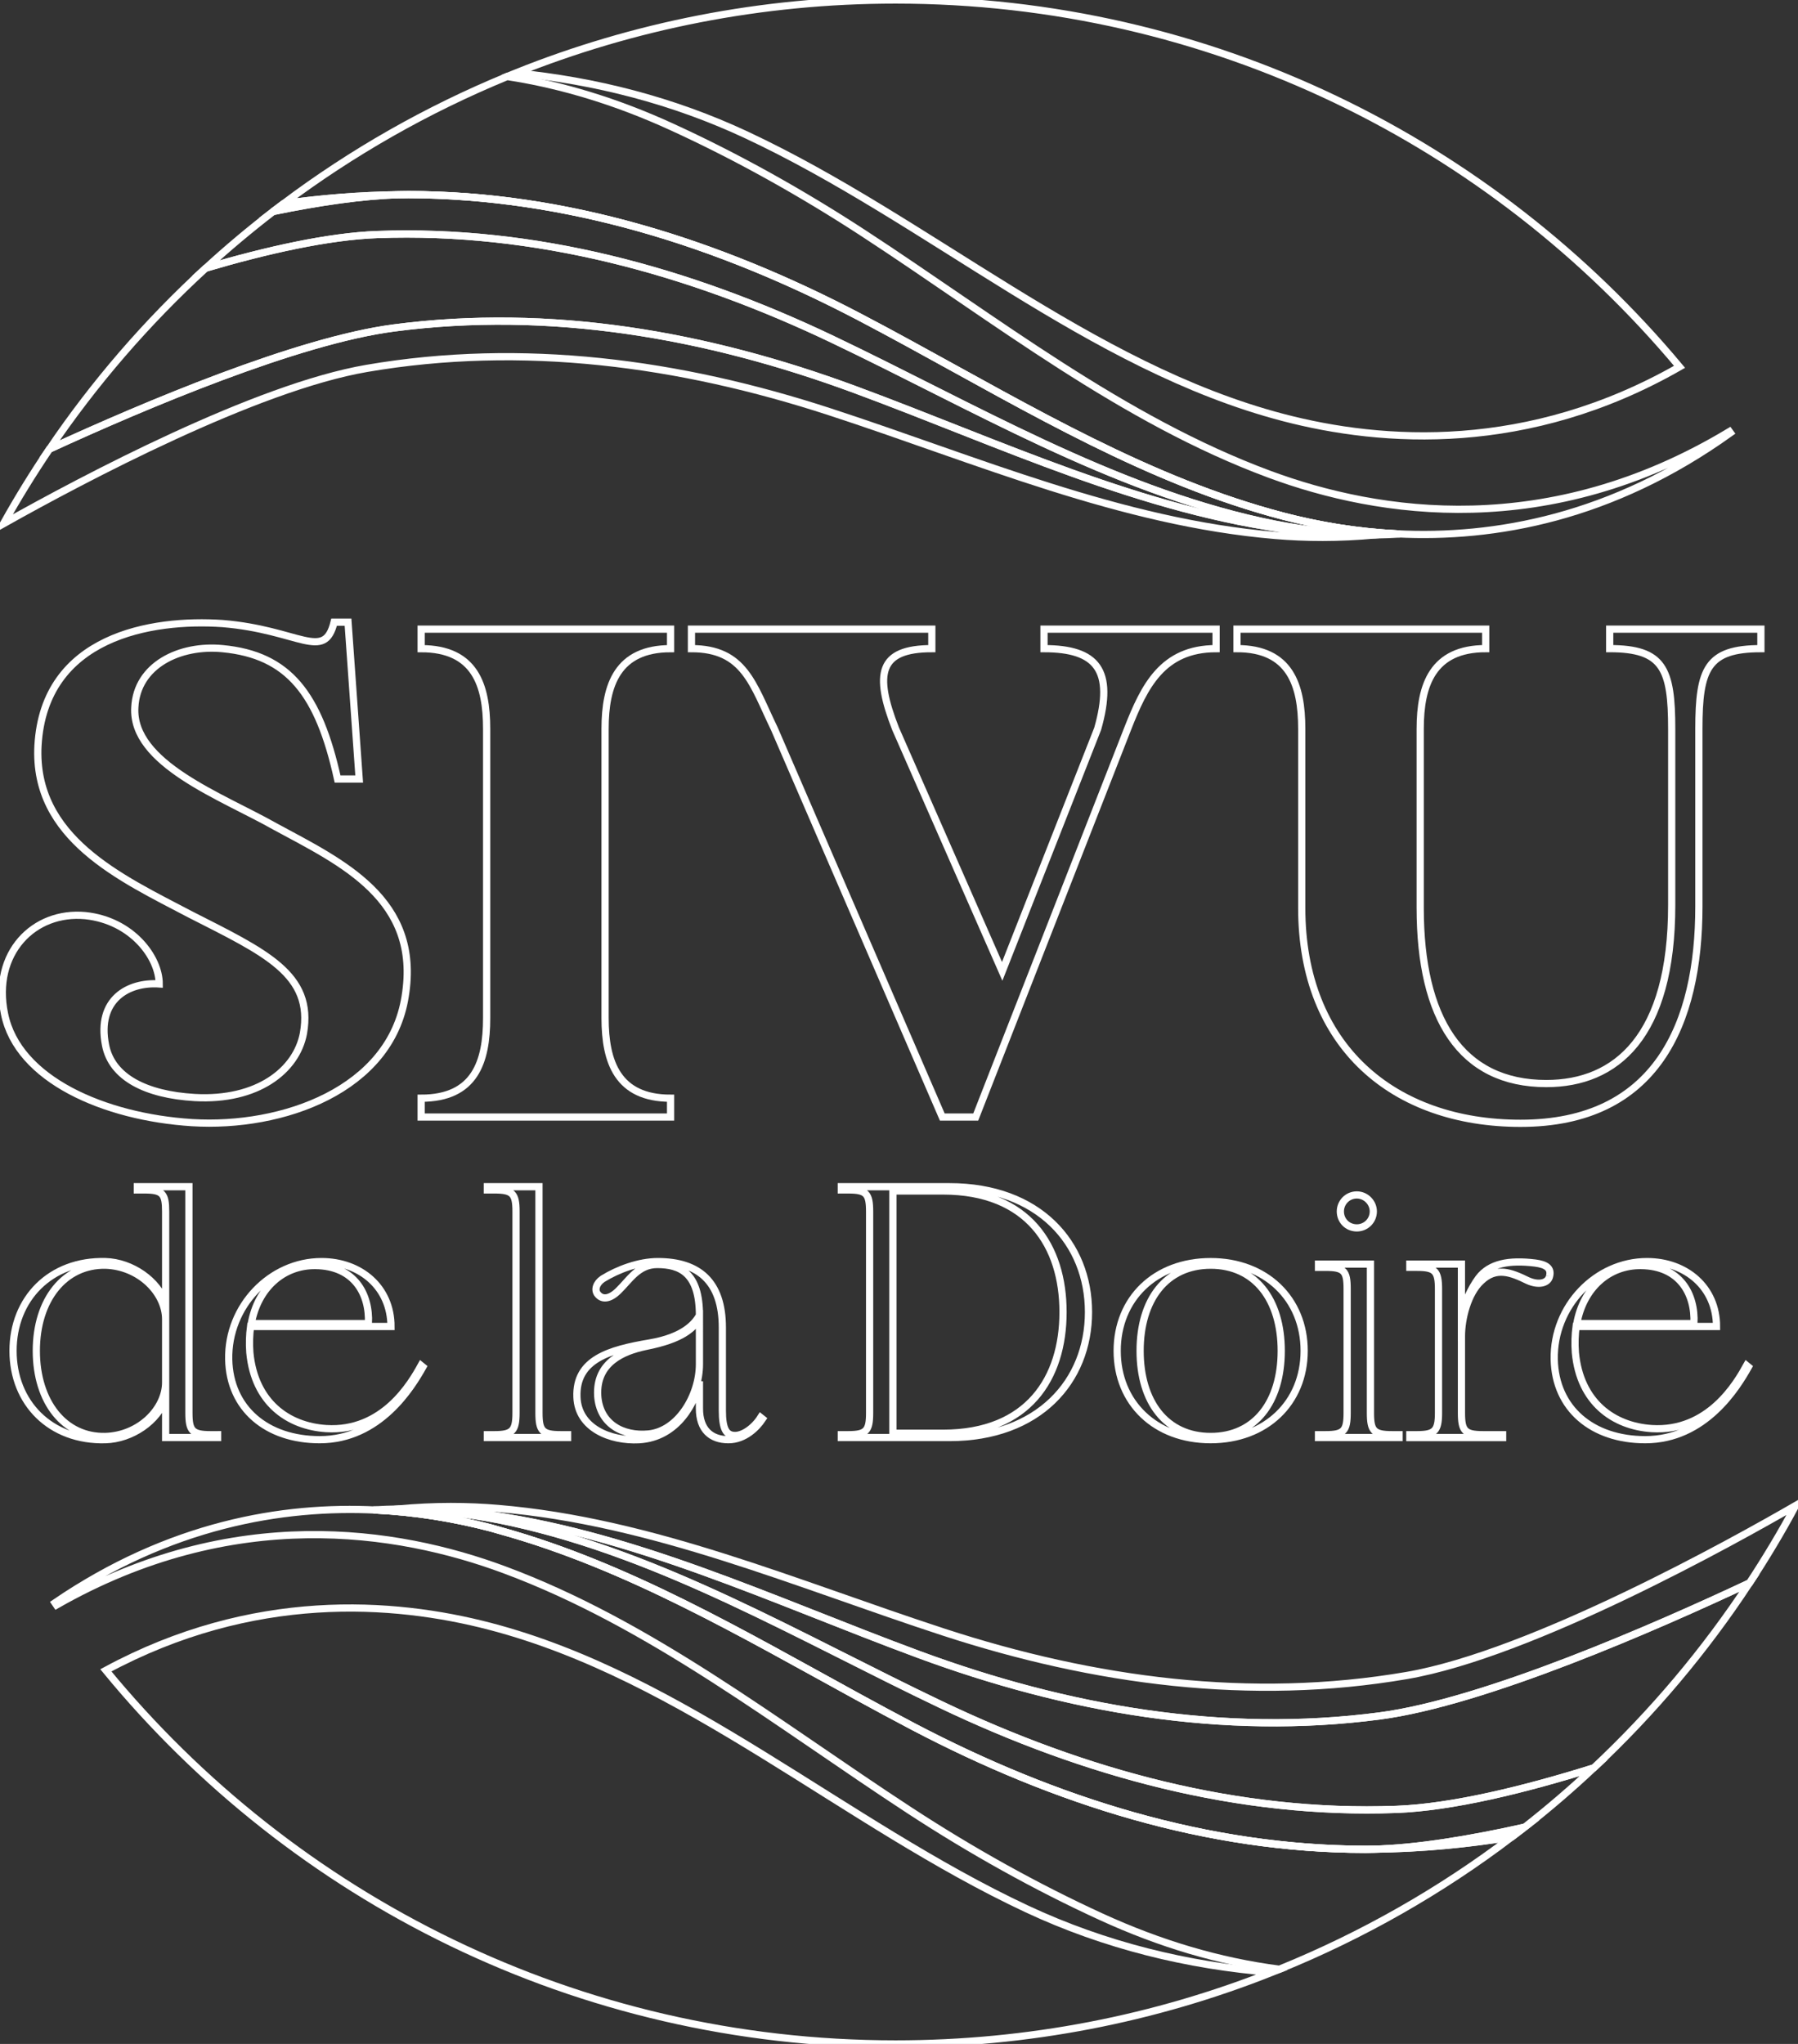 <?xml version="1.0" encoding="utf-8"?>
<!-- Generator: Adobe Illustrator 16.0.0, SVG Export Plug-In . SVG Version: 6.00 Build 0)  -->
<!DOCTYPE svg PUBLIC "-//W3C//DTD SVG 1.1//EN" "http://www.w3.org/Graphics/SVG/1.1/DTD/svg11.dtd">
<svg version="1.1" id="Calque_1" xmlns="http://www.w3.org/2000/svg" xmlns:xlink="http://www.w3.org/1999/xlink" x="0px" y="0px"
	 width="249.449px" height="283.464px" viewBox="0 0 249.449 283.464" enable-background="new 0 0 249.449 283.464"
	 xml:space="preserve">
<rect x="0" y="0" width="249.449" height="283.464" fill="#333333" stroke="none"/>
<path fill="none" stroke="#FFFFFF" stroke-miterlimit="10" d="M189.738,256.471c0.279-0.003,0.56-0.005,0.846-0.013
	C190.302,256.462,190.021,256.47,189.738,256.471z"/>
<path fill="none" stroke="#FFFFFF" stroke-miterlimit="10" d="M190.207,73.766c-0.163-0.017-0.328-0.03-0.49-0.047
	C189.879,73.736,190.044,73.75,190.207,73.766z"/>
<path fill="none" stroke="#FFFFFF" stroke-miterlimit="10" d="M192.432,73.952c-0.234-0.017-0.471-0.032-0.703-0.05
	C191.961,73.919,192.195,73.935,192.432,73.952z"/>
<path fill="none" stroke="#FFFFFF" stroke-miterlimit="10" d="M182.141,72.538c-0.248-0.051-0.494-0.102-0.738-0.154
	C181.646,72.436,181.893,72.487,182.141,72.538z"/>
<path fill="none" stroke="#FFFFFF" stroke-miterlimit="10" d="M183.941,72.888c-0.233-0.042-0.467-0.087-0.698-0.131
	C183.477,72.801,183.708,72.846,183.941,72.888z"/>
<path fill="none" stroke="#FFFFFF" stroke-miterlimit="10" d="M185.799,73.205c-0.193-0.03-0.385-0.063-0.576-0.096
	C185.414,73.141,185.604,73.174,185.799,73.205z"/>
<path fill="none" stroke="#FFFFFF" stroke-miterlimit="10" d="M187.711,73.483c-0.006-0.001-0.013-0.002-0.02-0.003
	C187.698,73.481,187.705,73.482,187.711,73.483z"/>
<path fill="none" stroke="#FFFFFF" stroke-miterlimit="10" d="M55.884,209.703c0.14,0.014,0.281,0.025,0.42,0.041
	C56.165,209.728,56.023,209.716,55.884,209.703z"/>
<path fill="none" stroke="#FFFFFF" stroke-miterlimit="10" d="M60.295,210.268c0.117,0.019,0.231,0.038,0.349,0.058
	C60.526,210.306,60.412,210.287,60.295,210.268z"/>
<path fill="none" stroke="#FFFFFF" stroke-miterlimit="10" d="M53.622,209.513c0.227,0.016,0.453,0.029,0.678,0.048
	C54.075,209.542,53.849,209.529,53.622,209.513z"/>
<path fill="none" stroke="#FFFFFF" stroke-miterlimit="10" d="M64.067,210.96c0.147,0.029,0.295,0.061,0.441,0.092
	C64.362,211.021,64.215,210.992,64.067,210.96z"/>
<path fill="none" stroke="#FFFFFF" stroke-miterlimit="10" d="M69.51,212.306c17.515,4.869,33.403,14.213,49.503,23.018
	C102.915,226.518,87.025,217.171,69.51,212.306z"/>
<path fill="none" stroke="#FFFFFF" stroke-miterlimit="10" d="M62.194,210.593c0.152,0.027,0.303,0.057,0.454,0.084
	C62.497,210.65,62.347,210.621,62.194,210.593z"/>
<path fill="none" stroke="#FFFFFF" stroke-miterlimit="10" d="M65.945,211.375c0.113,0.026,0.229,0.053,0.341,0.078
	C66.174,211.425,66.059,211.401,65.945,211.375z"/>
<path fill="none" stroke="#FFFFFF" stroke-miterlimit="10" d="M126.078,47.623c16.886,9.205,33.495,19.133,51.956,23.961
	c0.21,0.055,0.429,0.106,0.642,0.16c-0.214-0.055-0.433-0.106-0.644-0.162C159.573,66.754,142.965,56.828,126.078,47.623z"/>
<path fill="none" stroke="#FFFFFF" stroke-miterlimit="10" d="M56.666,26.988c-0.435-0.001-0.882,0.007-1.335,0.019
	C55.776,27,56.22,26.988,56.666,26.988z"/>
<path fill="none" stroke="#FFFFFF" stroke-miterlimit="10" d="M180.393,72.157c-0.248-0.057-0.5-0.112-0.744-0.172
	C179.893,72.044,180.145,72.1,180.393,72.157z"/>
<path fill="none" stroke="#FFFFFF" stroke-miterlimit="10" d="M68.003,225.558c-13.445-3.516-32.927-4.914-53.316,6.096
	c25.994,31.633,65.418,51.813,109.557,51.813c18.433,0,36.042-3.521,52.195-9.924c-11.643-0.93-23.131-3.723-33.989-8.805
	C117.159,252.904,94.983,232.611,68.003,225.558z"/>
<path fill="none" stroke="#FFFFFF" stroke-miterlimit="10" d="M189.738,256.471c-0.122,0-0.243,0.005-0.366,0.005
	c-21.865,0-42.938-6.678-62.651-17.012c-2.581-1.354-5.146-2.74-7.708-4.141c-16.1-8.806-31.988-18.148-49.503-23.019
	c-0.503-0.14-1.001-0.294-1.506-0.427c-0.562-0.146-1.136-0.289-1.718-0.428c-0.112-0.025-0.228-0.052-0.341-0.078
	c-0.473-0.109-0.95-0.217-1.437-0.322c-0.146-0.03-0.294-0.061-0.441-0.092c-0.467-0.098-0.94-0.19-1.419-0.281
	c-0.151-0.028-0.302-0.059-0.454-0.086c-0.51-0.094-1.027-0.182-1.551-0.268c-0.117-0.02-0.231-0.039-0.349-0.058
	c-1.295-0.205-2.626-0.382-3.991-0.524c-0.139-0.016-0.28-0.027-0.42-0.041c-0.523-0.052-1.052-0.1-1.584-0.142
	c-0.225-0.019-0.451-0.032-0.678-0.048c-0.457-0.031-0.916-0.059-1.38-0.082c-13.11-0.658-28.766,2.055-44.614,12.859
	c0.07,0.104,0.142,0.205,0.213,0.309c24.475-13.971,47.238-10.41,62.079-4.908c20.395,7.555,37.896,21.395,56.267,33.389
	c8.508,5.559,17.535,10.613,26.651,14.783c8.076,3.697,16.304,6.168,24.666,7.244c11.595-4.705,22.424-10.896,32.253-18.346
	c-6.066,0.986-12.521,1.627-19.173,1.697C190.298,256.466,190.018,256.468,189.738,256.471z"/>
<path fill="none" stroke="#FFFFFF" stroke-miterlimit="10" d="M130.912,226.349c-20.415-6.658-40.38-15.34-61.8-17.145
	c-4.156-0.353-8.838-0.404-13.85,0.073c3.916-0.065,7.588,0.166,10.914,0.58c21.351,2.646,41.031,12.11,61.227,19.569
	c20.666,7.638,42.295,11.402,64.009,8.552c14.558-1.911,38.405-12.381,51.305-18.44c2.29-3.479,4.435-7.062,6.416-10.746
	c-8.536,4.932-36.649,20.608-53.981,23.58C173.54,236.078,151.807,233.167,130.912,226.349z"/>
<path fill="none" stroke="#FFFFFF" stroke-miterlimit="10" d="M130.547,236.406c-19.565-9.328-38.47-20.611-59.546-25.254
	c-4.761-1.047-10.256-1.805-16.248-1.834c0.172-0.018,0.337-0.021,0.51-0.039c-1.13,0.02-2.272,0.055-3.441,0.127
	c0.142,0.006,0.279,0.018,0.421,0.025c0.464,0.023,0.923,0.051,1.38,0.082c0.227,0.016,0.453,0.029,0.678,0.048
	c0.533,0.042,1.061,0.09,1.584,0.142c0.14,0.014,0.281,0.025,0.42,0.041c1.365,0.143,2.695,0.319,3.991,0.524
	c0.117,0.019,0.231,0.038,0.349,0.058c0.523,0.086,1.041,0.174,1.551,0.268c0.152,0.027,0.303,0.058,0.454,0.086
	c0.479,0.091,0.951,0.186,1.419,0.281c0.147,0.031,0.295,0.062,0.441,0.092c0.486,0.105,0.964,0.213,1.437,0.322
	c0.113,0.026,0.229,0.053,0.341,0.078c0.582,0.139,1.157,0.281,1.719,0.428c0.505,0.133,1.002,0.285,1.505,0.427
	c17.516,4.866,33.405,14.212,49.503,23.019c2.562,1.399,5.128,2.787,7.708,4.141c19.711,10.334,40.786,16.951,62.649,17.01
	c0.121,0,0.246-0.002,0.368-0.003c0.283-0.001,0.563-0.009,0.846-0.013c5.943-0.137,13.352-1.36,20.939-3.053
	c3.32-2.599,6.517-5.346,9.59-8.225c-9.557,2.99-19.627,5.47-27.422,5.755C171.838,251.74,150.568,245.958,130.547,236.406z"/>
<path fill="none" stroke="#FFFFFF" stroke-miterlimit="10" d="M69.51,212.306c-0.503-0.141-1-0.295-1.505-0.426
	c-0.562-0.146-1.137-0.289-1.719-0.428c0.582,0.139,1.156,0.28,1.718,0.428C68.509,212.011,69.007,212.167,69.51,212.306z"/>
<path fill="none" stroke="#FFFFFF" stroke-miterlimit="10" d="M189.372,256.476c0.123,0,0.244-0.005,0.366-0.005
	c-0.122,0.001-0.247,0.003-0.368,0.003c-21.863-0.059-42.938-6.676-62.649-17.01c-2.58-1.354-5.146-2.74-7.708-4.141
	c2.561,1.399,5.127,2.787,7.708,4.141C146.434,249.798,167.507,256.476,189.372,256.476z"/>
<path fill="none" stroke="#FFFFFF" stroke-miterlimit="10" d="M56.304,209.744c1.365,0.143,2.696,0.319,3.991,0.524
	C58.999,210.063,57.669,209.886,56.304,209.744z"/>
<path fill="none" stroke="#FFFFFF" stroke-miterlimit="10" d="M52.242,209.431c0.464,0.023,0.923,0.051,1.38,0.082
	C53.165,209.482,52.706,209.455,52.242,209.431z"/>
<path fill="none" stroke="#FFFFFF" stroke-miterlimit="10" d="M64.509,211.052c0.486,0.104,0.964,0.212,1.437,0.322
	C65.473,211.264,64.995,211.158,64.509,211.052z"/>
<path fill="none" stroke="#FFFFFF" stroke-miterlimit="10" d="M60.644,210.326c0.523,0.086,1.041,0.174,1.551,0.268
	C61.685,210.5,61.167,210.412,60.644,210.326z"/>
<path fill="none" stroke="#FFFFFF" stroke-miterlimit="10" d="M62.648,210.677c0.479,0.092,0.952,0.186,1.419,0.283
	C63.6,210.863,63.127,210.769,62.648,210.677z"/>
<path fill="none" stroke="#FFFFFF" stroke-miterlimit="10" d="M54.3,209.561c0.532,0.042,1.061,0.09,1.584,0.142
	C55.36,209.651,54.833,209.603,54.3,209.561z"/>
<path fill="none" stroke="#FFFFFF" stroke-miterlimit="10" d="M209.757,254.761c0.591-0.448,1.183-0.896,1.767-1.354
	c-7.588,1.69-14.994,2.914-20.938,3.053C197.236,256.389,203.689,255.75,209.757,254.761z"/>
<path fill="none" stroke="#FFFFFF" stroke-miterlimit="10" d="M127.402,229.429c-20.194-7.459-39.875-16.926-61.227-19.57
	c-3.326-0.414-6.998-0.646-10.914-0.58c-0.173,0.018-0.338,0.021-0.51,0.039c5.992,0.029,11.487,0.787,16.248,1.834
	c21.076,4.643,39.98,15.926,59.546,25.254c20.021,9.553,41.291,15.334,63.146,14.531c7.795-0.285,17.865-2.764,27.422-5.755
	c8.166-7.651,15.427-16.259,21.603-25.644c-12.897,6.061-36.747,16.529-51.305,18.44
	C169.697,240.832,148.068,237.066,127.402,229.429z"/>
<path fill="none" stroke="#FFFFFF" stroke-miterlimit="10" d="M178.034,57.906c13.812,3.613,33.991,4.979,54.981-7.031
	C207.018,19.782,167.941,0,124.243,0c-18.611,0-36.381,3.594-52.662,10.114c10.962,1.078,21.766,3.818,32.007,8.612
	C128.877,30.561,151.055,50.851,178.034,57.906z"/>
<path fill="none" stroke="#FFFFFF" stroke-miterlimit="10" d="M56.666,26.988c21.864,0,42.939,6.678,62.651,17.011
	c2.262,1.186,4.514,2.399,6.761,3.624c16.887,9.205,33.495,19.132,51.954,23.959c0.211,0.056,0.43,0.107,0.644,0.162
	c0.322,0.081,0.643,0.163,0.973,0.241c0.244,0.06,0.496,0.115,0.744,0.172c0.334,0.077,0.67,0.153,1.01,0.227
	c0.244,0.053,0.49,0.104,0.738,0.154c0.363,0.075,0.731,0.148,1.104,0.22c0.232,0.044,0.465,0.089,0.699,0.131
	c0.422,0.077,0.85,0.15,1.279,0.221c0.191,0.032,0.383,0.065,0.576,0.096c0.623,0.098,1.254,0.191,1.895,0.275
	c0.006,0.001,0.013,0.002,0.019,0.003c0.66,0.087,1.329,0.165,2.006,0.236c0.162,0.017,0.327,0.03,0.49,0.047
	c0.502,0.049,1.009,0.096,1.521,0.136c0.233,0.018,0.469,0.033,0.705,0.05c0.445,0.03,0.896,0.058,1.348,0.08
	c13.568,0.685,29.865-2.232,46.283-14.006c-0.041-0.058-0.08-0.117-0.123-0.175c-25.133,15.163-48.629,11.553-63.821,5.923
	c-20.396-7.557-37.896-21.396-56.266-33.391c-8.51-5.558-17.537-10.612-26.652-14.782c-7.486-3.428-15.104-5.803-22.839-6.989
	c-11.122,4.575-21.538,10.518-31.03,17.63c5.126-0.718,10.494-1.171,16-1.235C55.784,26.995,56.231,26.987,56.666,26.988z"/>
<path fill="none" stroke="#FFFFFF" stroke-miterlimit="10" d="M115.125,57.113c20.415,6.659,40.382,15.344,61.8,17.146
	c4.159,0.351,8.843,0.402,13.856-0.074c-3.92,0.064-7.594-0.168-10.922-0.58c-21.351-2.646-41.03-12.111-61.225-19.57
	c-20.666-7.637-42.295-11.402-64.01-8.549C41.313,47.233,20.234,56.136,6.861,62.28c-2.272,3.352-4.399,6.81-6.385,10.357
	C11.618,66.38,35.5,53.73,50.886,51.091C72.498,47.386,94.231,50.294,115.125,57.113z"/>
<path fill="none" stroke="#FFFFFF" stroke-miterlimit="10" d="M115.491,47.056c19.565,9.331,38.47,20.611,59.545,25.254
	c4.762,1.05,10.256,1.805,16.25,1.836c-0.173,0.018-0.335,0.022-0.505,0.039c1.127-0.02,2.268-0.054,3.435-0.127
	c-0.147-0.007-0.29-0.019-0.437-0.026c-0.452-0.022-0.901-0.05-1.348-0.08c-0.236-0.017-0.472-0.032-0.705-0.05
	c-0.512-0.04-1.018-0.086-1.521-0.136c-0.163-0.017-0.328-0.03-0.49-0.047c-0.677-0.071-1.346-0.149-2.006-0.236
	c-0.006-0.001-0.013-0.002-0.019-0.003c-0.641-0.084-1.271-0.178-1.895-0.275c-0.193-0.03-0.385-0.063-0.576-0.096
	c-0.431-0.07-0.857-0.144-1.279-0.221c-0.234-0.042-0.467-0.087-0.699-0.131c-0.371-0.071-0.739-0.145-1.104-0.22
	c-0.248-0.051-0.494-0.102-0.738-0.154c-0.34-0.073-0.676-0.149-1.01-0.227c-0.248-0.057-0.5-0.112-0.744-0.172
	c-0.33-0.078-0.649-0.16-0.973-0.241c-0.213-0.054-0.432-0.105-0.642-0.16c-18.462-4.828-35.07-14.756-51.956-23.961
	c-2.247-1.225-4.499-2.438-6.761-3.624c-19.709-10.332-40.785-16.95-62.649-17.01c-0.446,0-0.89,0.013-1.335,0.019
	c-5.027,0.129-11.088,1.025-17.416,2.321c-3.232,2.486-6.355,5.104-9.359,7.854c8.427-2.477,16.977-4.404,23.79-4.654
	C74.198,31.724,95.47,37.507,115.491,47.056z"/>
<path fill="none" stroke="#FFFFFF" stroke-miterlimit="10" d="M183.243,72.757c-0.371-0.071-0.739-0.145-1.104-0.22
	C182.504,72.613,182.872,72.686,183.243,72.757z"/>
<path fill="none" stroke="#FFFFFF" stroke-miterlimit="10" d="M179.646,71.985c-0.328-0.078-0.648-0.16-0.972-0.241
	C178.998,71.825,179.318,71.907,179.646,71.985z"/>
<path fill="none" stroke="#FFFFFF" stroke-miterlimit="10" d="M185.223,73.109c-0.431-0.07-0.857-0.144-1.279-0.221
	C184.363,72.965,184.792,73.039,185.223,73.109z"/>
<path fill="none" stroke="#FFFFFF" stroke-miterlimit="10" d="M181.402,72.383c-0.342-0.073-0.676-0.149-1.01-0.227
	C180.727,72.234,181.063,72.31,181.402,72.383z"/>
<path fill="none" stroke="#FFFFFF" stroke-miterlimit="10" d="M187.691,73.48c-0.64-0.084-1.271-0.178-1.894-0.275
	C186.422,73.302,187.053,73.396,187.691,73.48z"/>
<path fill="none" stroke="#FFFFFF" stroke-miterlimit="10" d="M39.331,28.242c-0.476,0.357-0.944,0.724-1.416,1.086
	c6.328-1.296,12.389-2.192,17.416-2.321C49.825,27.071,44.457,27.524,39.331,28.242z"/>
<path fill="none" stroke="#FFFFFF" stroke-miterlimit="10" d="M189.717,73.719c-0.677-0.071-1.346-0.149-2.006-0.236
	C188.371,73.57,189.04,73.648,189.717,73.719z"/>
<path fill="none" stroke="#FFFFFF" stroke-miterlimit="10" d="M193.779,74.032c-0.452-0.022-0.901-0.05-1.348-0.08
	C192.878,73.982,193.327,74.009,193.779,74.032z"/>
<path fill="none" stroke="#FFFFFF" stroke-miterlimit="10" d="M56.666,26.988c21.864,0.061,42.94,6.678,62.651,17.011
	c2.262,1.186,4.514,2.399,6.761,3.624c-2.247-1.225-4.499-2.438-6.761-3.624C99.605,33.666,78.53,26.988,56.666,26.988z"/>
<path fill="none" stroke="#FFFFFF" stroke-miterlimit="10" d="M191.729,73.902c-0.513-0.04-1.02-0.087-1.521-0.136
	C190.71,73.816,191.216,73.862,191.729,73.902z"/>
<path fill="none" stroke="#FFFFFF" stroke-miterlimit="10" d="M118.636,54.035c20.193,7.459,39.874,16.924,61.225,19.57
	c3.328,0.412,7.002,0.645,10.921,0.58c0.17-0.017,0.333-0.021,0.505-0.039c-5.994-0.031-11.488-0.786-16.25-1.836
	c-21.075-4.643-39.979-15.923-59.545-25.254C95.47,37.507,74.198,31.724,52.346,32.527c-6.813,0.25-15.363,2.178-23.79,4.654
	c-8.168,7.48-15.458,15.902-21.694,25.099c13.373-6.145,34.452-15.047,47.765-16.794C76.341,42.632,97.97,46.398,118.636,54.035z"/>
<g>
	<path fill="none" stroke="#FFFFFF" stroke-miterlimit="10" d="M56.21,138.197c-2.031,12.955-17.013,18.269-29.578,17.496
		c-12.18-0.773-24.166-5.994-26.004-15.08c-1.738-8.41,4.061-14.307,11.213-13.629c6.479,0.676,10.247,5.799,10.247,9.473
		c-4.253-0.291-8.699,2.127-7.442,8.505c0.871,4.447,5.605,6.861,12.373,7.25c8.701,0.482,14.113-3.77,15.078-8.893
		c1.45-8.217-5.316-11.213-15.754-16.529c-9.57-5.027-21.752-10.537-21.073-23.393C6.14,88.222,21.024,85.804,30.885,86.48
		c10.633,0.872,14.113,5.318,15.466-0.193h1.934l1.547,21.75h-2.998C44.225,96.244,40.068,90.83,30.885,89.96
		c-5.993-0.579-11.889,2.32-12.179,8.121c-0.484,7.83,12.082,12.373,19.428,16.529C47.413,119.638,58.435,124.664,56.21,138.197"/>
	<path fill="none" stroke="#FFFFFF" stroke-miterlimit="10" d="M83.946,101.078v40.115c0,6.088,1.741,11.115,9.088,11.115v2.611
		H58.428v-2.611c7.442,0,9.087-5.027,9.087-11.115v-40.115c0-6.09-1.645-11.117-9.087-11.117v-2.706h34.606v2.706
		C85.688,89.96,83.946,94.988,83.946,101.078"/>
	<path fill="none" stroke="#FFFFFF" stroke-miterlimit="10" d="M168.716,87.254v2.705c-7.442,0-9.956,5.222-12.274,11.118
		l-21.072,53.842h-4.639l-23.297-53.842c-2.996-6.188-4.158-11.118-11.504-11.118v-2.705h33.348v2.705
		c-7.344,0-8.021,3.481-5.025,11.118l14.789,33.639l13.244-33.639c2.318-8.121-0.098-11.118-7.444-11.118v-2.705H168.716z"/>
	<path fill="none" stroke="#FFFFFF" stroke-miterlimit="10" d="M244.301,87.254v2.705c-7.443,0-8.604,2.804-8.604,11.118v24.648
		c0,16.238-5.896,30.063-24.744,30.063c-17.594,0-30.354-10.635-30.354-29.871v-24.842c0-6.09-1.644-11.118-8.988-11.118v-2.705
		h34.508v2.705c-7.346,0-9.085,5.028-9.085,11.118v24.842c0,15.273,5.606,24.357,17.497,24.357c9.664,0,17.396-6.473,17.396-24.744
		v-24.455c0-8.314-1.158-11.118-8.603-11.118v-2.705L244.301,87.254L244.301,87.254z"/>
	<path fill="none" stroke="#FFFFFF" stroke-miterlimit="10" d="M30.187,198.972v0.395H22.98v-5.516
		c-1.044,3.23-4.72,5.717-8.349,5.816c-7.654,0.199-12.822-5.121-12.822-12.326c0-7.207,5.168-12.574,12.822-12.377
		c3.629,0.102,7.305,2.637,8.349,5.867v-12.824c0-2.484-0.448-2.98-2.931-2.98h-0.996v-0.447h7.156v31.359
		c0,2.484,0.447,3.033,2.982,3.033H30.187z M22.98,191.714v-8.746c0-3.678-3.628-7.357-8.349-7.506
		c-5.666-0.098-9.592,4.771-9.592,11.879c0,7.107,3.926,12.025,9.592,11.877C19.353,199.068,22.98,195.392,22.98,191.714"/>
	<path fill="none" stroke="#FFFFFF" stroke-miterlimit="10" d="M58.667,189.578c-1.539,2.734-5.964,10.088-14.313,10.088
		c-7.355,0-12.475-4.322-12.624-11.131c-0.147-7.406,5.816-13.57,12.872-13.57c5.419,0,9.644,3.58,9.644,8.998H34.763
		c-0.149,1.144-0.197,2.334-0.1,3.625c0.647,6.91,5.318,10.191,10.587,10.537c7.9,0.496,11.827-6.313,13.169-8.748L58.667,189.578z
		 M34.863,183.564h16.251c0.199-4.076-1.938-8.002-7.355-8.051C39.336,175.462,35.757,178.597,34.863,183.564"/>
	<path fill="none" stroke="#FFFFFF" stroke-miterlimit="10" d="M78.749,198.972v0.395H67.616v-0.395h0.994
		c2.485,0,2.982-0.549,2.982-3.033v-27.932c0-2.484-0.497-2.98-2.982-2.98h-0.994v-0.447h7.158v31.359
		c0,2.484,0.446,3.033,2.98,3.033H78.749z"/>
	<path fill="none" stroke="#FFFFFF" stroke-miterlimit="10" d="M105.784,196.783c-0.793,1.197-2.483,2.885-4.72,2.885
		c-2.436,0-4.026-1.393-4.026-4.324v-3.776c-0.496,2.683-2.932,7.802-8.398,8.103c-3.926,0.199-8.45-1.592-8.598-5.916
		c-0.2-5.217,4.473-6.56,10.087-7.504c4.724-0.797,6.313-2.732,6.909-3.828c0-5.861-2.633-7.055-5.865-7.055
		c-2.633,0-3.826,2.137-5.414,3.676c-1.244,1.192-2.238,1.192-2.836,0.447c-0.495-0.595-0.197-1.539,0.697-2.138
		c2.086-1.293,5.02-2.388,7.652-2.388c5.667,0,8.945,2.785,8.945,9.146v11.531c0,2.535,0.549,3.33,1.541,3.426
		c1.194,0.15,2.834-0.992,3.778-2.482L105.784,196.783z M97.038,183.015c-1.043,1.197-2.186,2.686-7.504,3.729
		c-3.033,0.648-6.858,2.187-6.611,6.812c0.25,3.926,3.48,5.663,7.059,5.315c4.074-0.397,7.057-5.268,7.057-9.69L97.038,183.015
		L97.038,183.015z"/>
	<path fill="none" stroke="#FFFFFF" stroke-miterlimit="10" d="M151.014,181.972c0,9.594-6.908,17.395-19.283,17.395h-7.852h-7.158
		v-0.395h0.946c2.534,0,2.98-0.549,2.98-3.033v-27.881c0-2.535-0.446-3.031-2.98-3.031h-0.946v-0.447h15.009
		C144.105,164.58,151.014,172.38,151.014,181.972 M147.482,181.972c0-9.145-4.818-16.799-16.646-16.799h-6.957v33.598h6.957
		C142.664,198.771,147.482,191.119,147.482,181.972"/>
	<path fill="none" stroke="#FFFFFF" stroke-miterlimit="10" d="M180.936,187.341c0,7.205-5.317,12.324-12.972,12.324
		c-7.704,0-12.97-5.119-12.97-12.324c0-7.207,5.266-12.373,12.97-12.373C175.617,174.968,180.936,180.134,180.936,187.341
		 M177.754,187.341c0-7.107-3.628-11.879-9.79-11.879c-6.161,0-9.789,4.771-9.789,11.879c0,7.107,3.627,11.877,9.789,11.877
		S177.754,194.449,177.754,187.341"/>
	<path fill="none" stroke="#FFFFFF" stroke-miterlimit="10" d="M194.105,198.972v0.395h-11.182v-0.395h0.994
		c2.535,0,2.982-0.545,2.982-3.033v-17.197c0-2.482-0.447-2.979-2.982-2.979h-0.994v-0.451h7.206v20.627
		c0,2.488,0.448,3.033,2.983,3.033H194.105z M185.957,168.007c0-1.242,0.993-2.285,2.285-2.285c1.244,0,2.287,1.043,2.287,2.285
		c0,1.293-1.043,2.285-2.287,2.285C186.95,170.292,185.957,169.3,185.957,168.007"/>
	<path fill="none" stroke="#FFFFFF" stroke-miterlimit="10" d="M214.98,177.005c-0.198,0.943-1.49,1.289-3.03,0.596
		c-2.337-1.145-4.374-1.939-6.46,0.049c-1.889,1.738-2.733,5.27-2.733,7.652v10.637c0,2.484,0.447,3.033,2.981,3.033h2.732v0.398
		h-12.873v-0.398h0.994c2.485,0,2.983-0.549,2.983-3.033v-17.148c0-2.531-0.498-3.031-2.983-3.031h-0.994v-0.446h7.158v7.06
		c0.496-1.789,1.292-3.629,2.385-5.119c1.541-2.037,4.223-2.535,7.854-2.088C214.484,175.365,215.279,175.863,214.98,177.005"/>
	<path fill="none" stroke="#FFFFFF" stroke-miterlimit="10" d="M242.566,189.578c-1.539,2.734-5.963,10.088-14.313,10.088
		c-7.354,0-12.475-4.322-12.624-11.131c-0.147-7.406,5.815-13.57,12.872-13.57c5.418,0,9.643,3.58,9.643,8.998h-19.481
		c-0.149,1.144-0.198,2.334-0.101,3.625c0.647,6.91,5.317,10.191,10.588,10.537c7.9,0.496,11.826-6.313,13.17-8.748L242.566,189.578
		z M218.764,183.564h16.25c0.198-4.076-1.938-8.002-7.355-8.051C223.234,175.462,219.657,178.597,218.764,183.564"/>
</g>
</svg>
